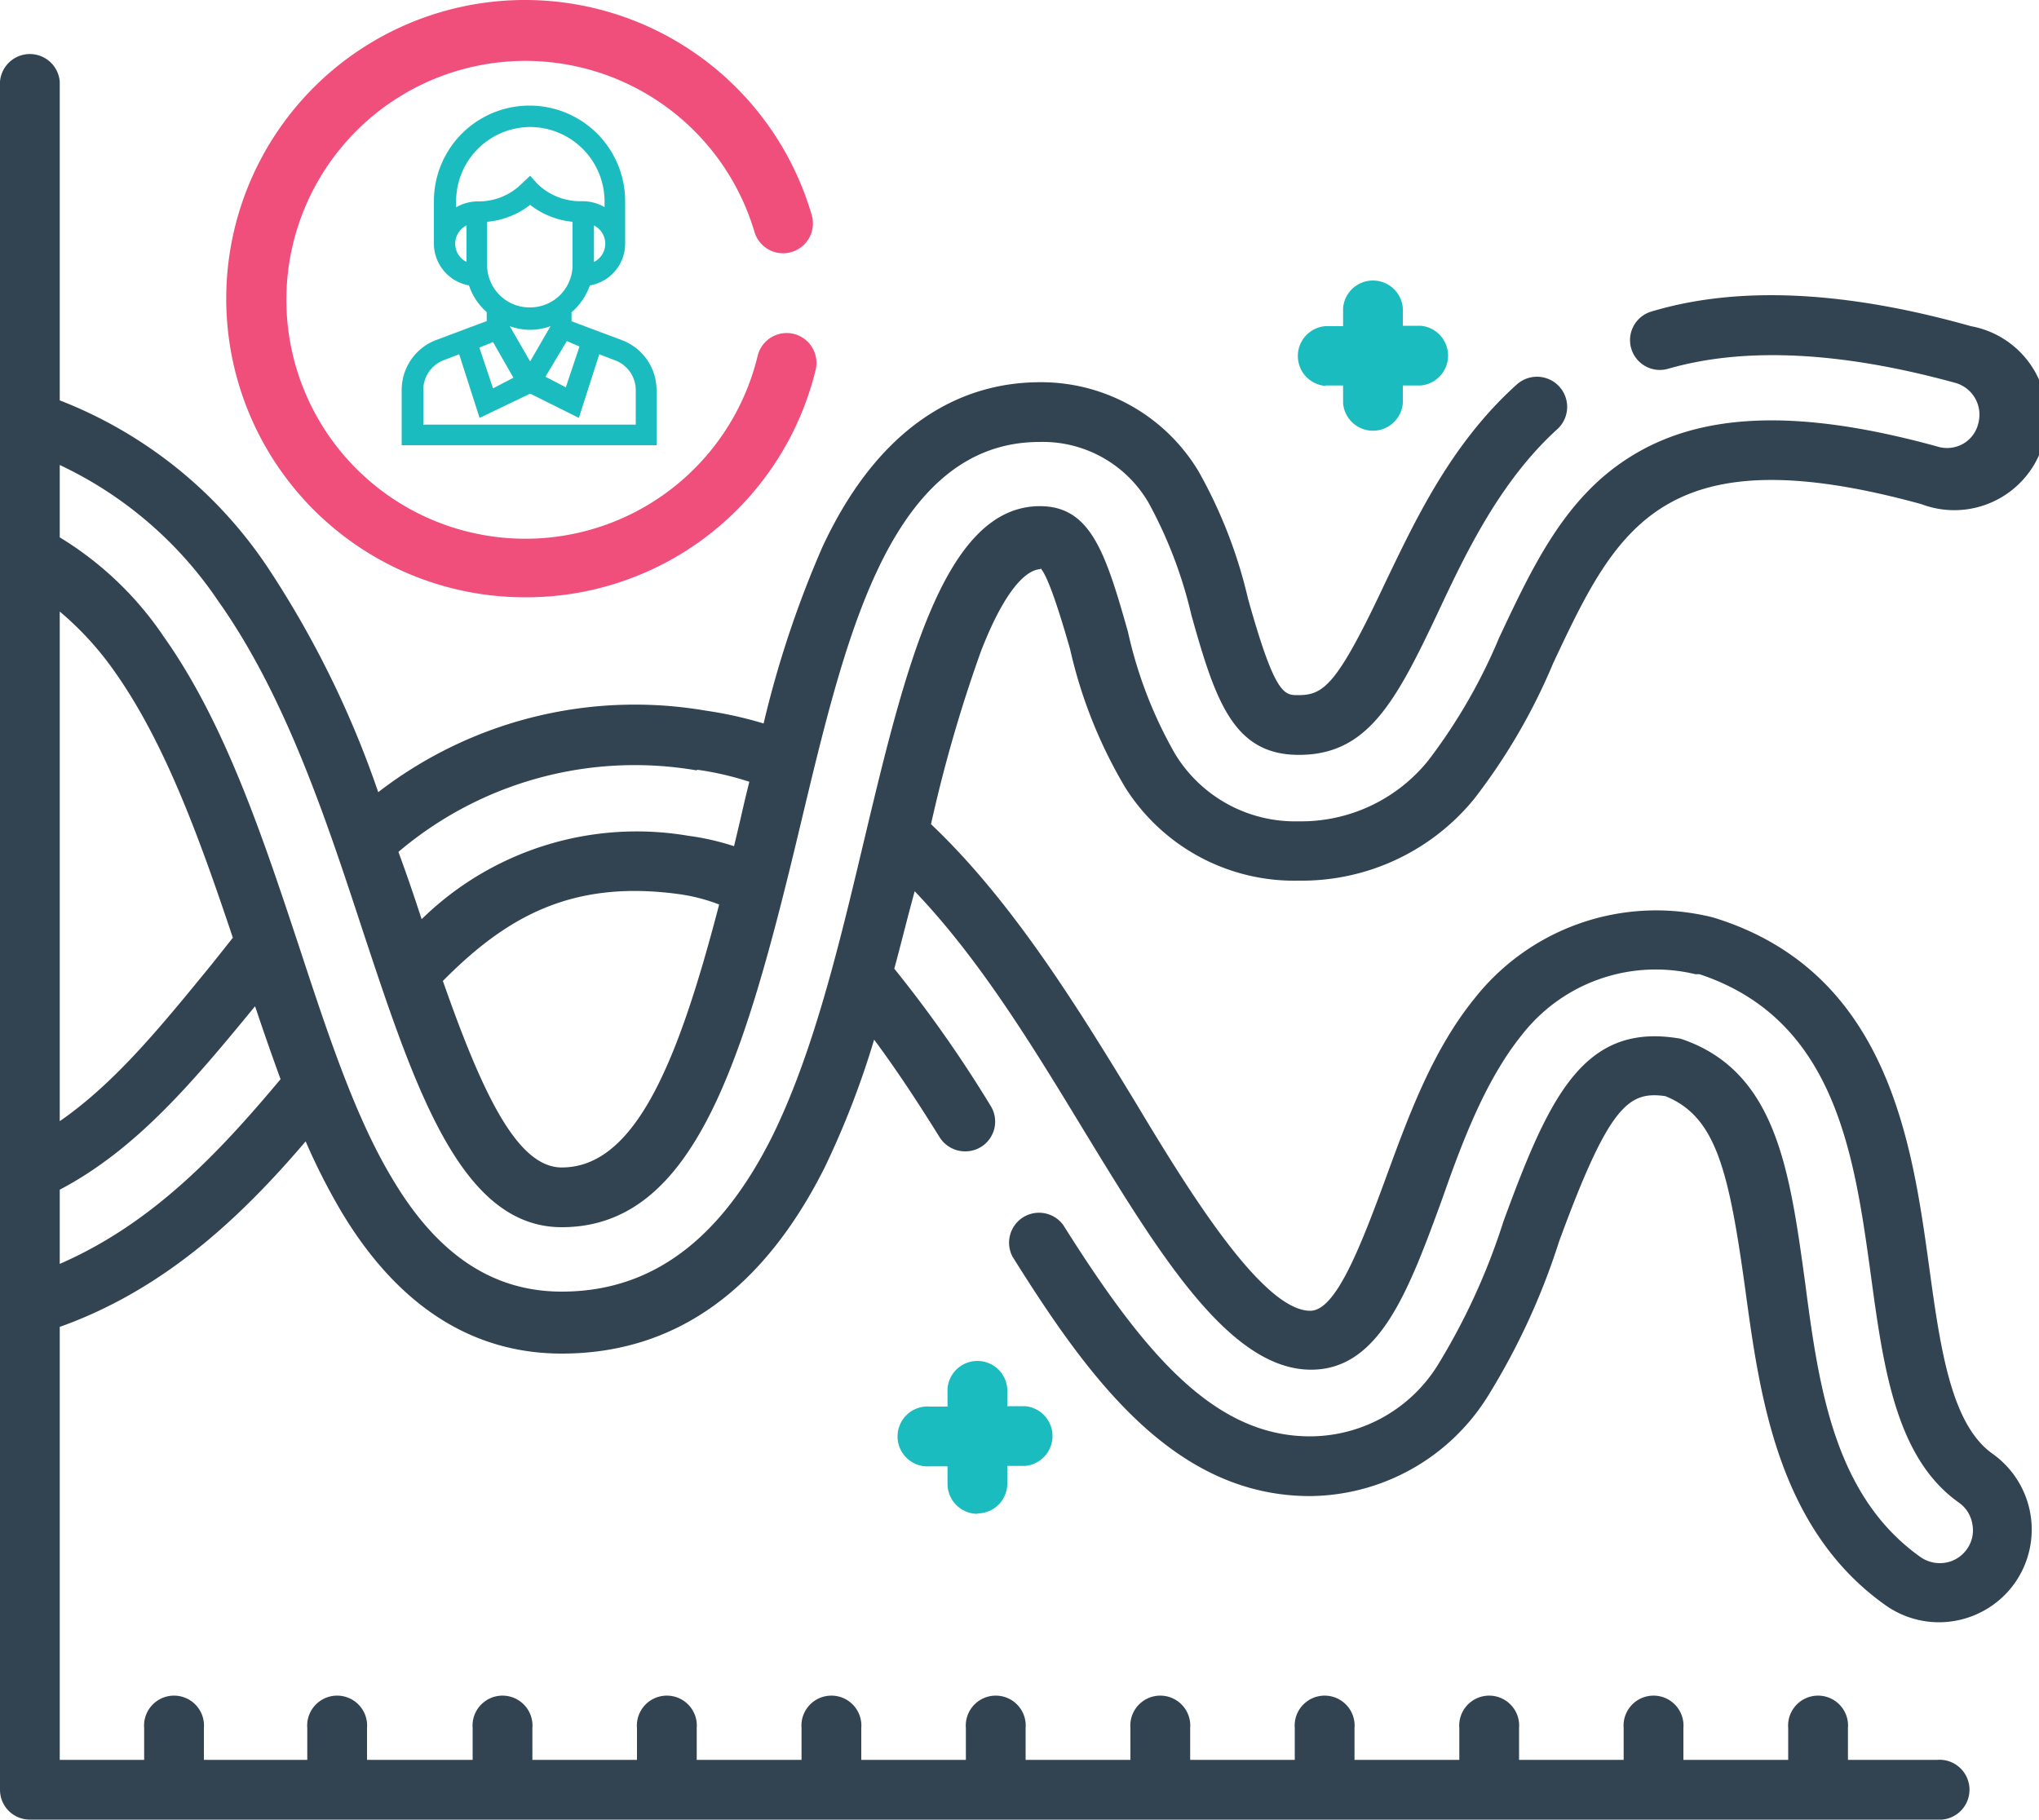 <svg xmlns="http://www.w3.org/2000/svg" viewBox="0 0 100 89.26"><defs><style>.cls-1{fill:#324452;}.cls-2{fill:#1bbcc0;}.cls-3{fill:#ef4f7a;}</style></defs><g id="Layer_2" data-name="Layer 2"><g id="Layer_1-2" data-name="Layer 1"><path class="cls-1" d="M51,27.84h0c.32.3.81,1.66,1.48,4a23.28,23.28,0,0,0,2.7,6.78,9.79,9.79,0,0,0,8.51,4.58,10.91,10.91,0,0,0,8.6-4,29.36,29.36,0,0,0,3.88-6.66c3.09-6.57,5.32-11.31,18.06-7.81A4.55,4.55,0,1,0,96.66,16C90.53,14.27,85.26,14,81,15.28a1.46,1.46,0,1,0,.81,2.81c3.74-1.08,8.48-.85,14.08.69a1.62,1.62,0,0,1,1.13,2,1.56,1.56,0,0,1-.76,1A1.6,1.6,0,0,1,95,21.9c-6.8-1.87-11.6-1.69-15.11.55-3.16,2-4.72,5.33-6.37,8.84a27.14,27.14,0,0,1-3.46,6,8,8,0,0,1-6.37,3A6.89,6.89,0,0,1,57.64,37a21.25,21.25,0,0,1-2.32-6c-1.11-3.94-1.85-6.17-4.32-6.17-4.71,0-6.62,8-8.64,16.47-1.22,5.13-2.49,10.44-4.54,14.55-2.53,5-5.89,7.51-10.27,7.51-3.38,0-6.1-1.81-8.31-5.54-1.81-3-3.15-7.06-4.55-11.32-1.79-5.4-3.64-11-6.64-15.24a16.45,16.45,0,0,0-5.12-4.9V22.81a19.25,19.25,0,0,1,7.77,6.67C14,34.13,16,40.2,17.76,45.56c2.6,7.86,4.84,14.64,9.79,14.64,6.5,0,8.93-8.12,11.67-19.58,1.12-4.69,2.17-9.13,3.77-12.56,2-4.3,4.62-6.38,8-6.38a6,6,0,0,1,5.35,3,21.79,21.79,0,0,1,2.09,5.49c1.19,4.26,2.08,6.86,5.27,6.86,3.38,0,4.75-2.58,6.9-7.15,1.32-2.81,3-6.31,5.78-8.83a1.47,1.47,0,0,0-2-2.18c-3.25,2.92-5,6.72-6.47,9.77-2.35,5-3,5.46-4.25,5.46-.68,0-1.13,0-2.45-4.72a23.57,23.57,0,0,0-2.43-6.26A9,9,0,0,0,51,18.75c-3.15,0-7.55,1.4-10.66,8.07a50.92,50.92,0,0,0-2.89,8.67,19.44,19.44,0,0,0-2.84-.63,20.59,20.59,0,0,0-16.06,4A48.23,48.23,0,0,0,13.1,27.79,21.72,21.72,0,0,0,2.93,19.64V4A1.47,1.47,0,0,0,0,4V87.8a1.46,1.46,0,0,0,1.46,1.46H95a1.47,1.47,0,1,0,0-2.93H90.63V84.77a1.47,1.47,0,1,0-2.93,0v1.56H82.56V84.77a1.47,1.47,0,1,0-2.93,0v1.56H74.5V84.77a1.47,1.47,0,1,0-2.93,0v1.56H66.43V84.77a1.47,1.47,0,1,0-2.93,0v1.56H58.37V84.77a1.47,1.47,0,1,0-2.93,0v1.56H50.3V84.77a1.47,1.47,0,1,0-2.93,0v1.56H42.24V84.77a1.47,1.47,0,1,0-2.93,0v1.56H34.17V84.77a1.47,1.47,0,1,0-2.93,0v1.56H26.11V84.77a1.47,1.47,0,1,0-2.93,0v1.56H18V84.77a1.47,1.47,0,1,0-2.93,0v1.56H10V84.77a1.47,1.47,0,1,0-2.93,0v1.56H2.93V65.09c5.22-1.86,9-5.51,12.06-9.1a31.05,31.05,0,0,0,1.73,3.41c2.75,4.62,6.4,7,10.83,7,5.52,0,9.85-3.07,12.89-9.12A42.62,42.62,0,0,0,42.87,51c1.22,1.64,2.33,3.37,3.22,4.8a1.48,1.48,0,0,0,1.25.68,1.46,1.46,0,0,0,1.24-2.24,62,62,0,0,0-4.72-6.72c.34-1.26.65-2.53,1-3.8,3.21,3.36,5.81,7.64,8.33,11.79,3.66,6,7.11,11.68,11.11,11.68,3.37,0,4.79-3.89,6.44-8.4,1-2.86,2.13-5.82,3.88-8a8.32,8.32,0,0,1,8.53-3l.2,0C90,50,90.93,56.59,91.74,62.45c.63,4.67,1.24,9.07,4.33,11.26a1.59,1.59,0,0,1,.66,1.05A1.57,1.57,0,0,1,96.46,76a1.61,1.61,0,0,1-1.32.68,1.66,1.66,0,0,1-.94-.29c-4.24-3-5-8.33-5.67-13.47-.76-5.54-1.42-10.33-6-11.93a1,1,0,0,0-.25-.06c-4.64-.74-6.32,2.91-8.55,9a32,32,0,0,1-3.13,6.89,7.39,7.39,0,0,1-6.35,3.64c-4.68,0-8.1-4-12.1-10.36a1.47,1.47,0,0,0-2.49,1.55c3.72,5.94,7.91,11.74,14.59,11.74A10.37,10.37,0,0,0,73,68.44a33.92,33.92,0,0,0,3.46-7.53c2.46-6.72,3.42-7.39,5.21-7.14,2.5,1,3.12,3.66,3.93,9.52.71,5.22,1.6,11.72,6.88,15.46a4.55,4.55,0,0,0,2.62.83h0a4.56,4.56,0,0,0,3.71-1.92,4.56,4.56,0,0,0-1.08-6.34c-2.06-1.45-2.58-5.25-3.13-9.27-.83-6-2-14.33-10.44-17a5.09,5.09,0,0,0-.56-.14A11.35,11.35,0,0,0,72.3,49c-2.06,2.55-3.22,5.74-4.35,8.83-1.3,3.54-2.47,6.47-3.69,6.47-2.35,0-6-5.93-8.6-10.27-2.8-4.6-6-9.81-10-13.6a70.1,70.1,0,0,1,2.46-8.51c1.42-3.64,2.52-4,2.93-4ZM27.55,57.27c-2.19,0-3.9-3.65-5.83-9.15,3.08-3.11,6.3-5,11.64-4.25a8.83,8.83,0,0,1,1.91.5C33.3,51.93,31.21,57.27,27.55,57.27ZM34.2,37.76a14.75,14.75,0,0,1,2.55.59c-.13.52-.26,1.06-.38,1.59S36.12,41,36,41.51A12.49,12.49,0,0,0,33.76,41a15.07,15.07,0,0,0-13.08,4.09c-.05-.14-.09-.28-.14-.42q-.46-1.41-1-2.88a17.91,17.91,0,0,1,14.62-4ZM5.66,33c2.49,3.54,4.18,8.29,5.76,13l-1,1.26C7.86,50.4,5.63,53.13,2.93,55V30a15.25,15.25,0,0,1,2.73,3ZM2.93,62V58.36c3.81-2,6.63-5.41,9.58-9,.41,1.23.83,2.43,1.25,3.58C10.81,56.46,7.53,60,2.93,62Z"/><path class="cls-2" d="M65,18.91h.87v.87a1.47,1.47,0,0,0,2.93,0v-.87h.87a1.47,1.47,0,0,0,0-2.93h-.87v-.87a1.47,1.47,0,0,0-2.93,0V16H65a1.47,1.47,0,0,0,0,2.93Z"/><path class="cls-2" d="M47.94,74.24a1.46,1.46,0,0,0,1.46-1.47v-.86h.87a1.47,1.47,0,0,0,0-2.93H49.4v-.87a1.47,1.47,0,0,0-2.93,0V69h-.86a1.47,1.47,0,1,0,0,2.93h.86v.86a1.47,1.47,0,0,0,1.47,1.47Z"/><path class="cls-3" d="M25.75,29.3A14.61,14.61,0,0,0,40,18.15a1.46,1.46,0,0,0-2.84-.7A11.72,11.72,0,1,1,37,11.37a1.46,1.46,0,0,0,2.81-.82A14.65,14.65,0,1,0,25.75,29.3Z"/><path class="cls-2" d="M23,14a3,3,0,0,0,.87,1.31v.44l-2.48.93a2.62,2.62,0,0,0-1.69,2.44v2.72h12.5V19.13a2.62,2.62,0,0,0-1.69-2.44l-2.48-.93v-.44A3.1,3.1,0,0,0,28.93,14a2.08,2.08,0,0,0,1.73-2V9.87a4.69,4.69,0,0,0-9.38,0V12A2.09,2.09,0,0,0,23,14Zm4,2-1,1.73-1-1.73v0a3,3,0,0,0,1,.18,3,3,0,0,0,1-.18Zm-2.82.78,1,1.75-1,.52-.67-2Zm7,2.37v1.68H20.76V19.13a1.56,1.56,0,0,1,1-1.46l.76-.29,1,3.12L26,19.31l2.39,1.19,1-3.12.76.29A1.56,1.56,0,0,1,31.18,19.13ZM28.42,17l-.67,2-1-.52,1.05-1.75ZM26,15.08A2.08,2.08,0,0,1,23.89,13V10.88A4,4,0,0,0,26,10.05a4,4,0,0,0,2.08.83V13A2.08,2.08,0,0,1,26,15.08Zm3.13-2.23V11.06a1,1,0,0,1,0,1.79ZM26,6.23a3.66,3.66,0,0,1,3.65,3.64v.29a2.17,2.17,0,0,0-1.05-.29h-.08A3,3,0,0,1,26.34,9L26,8.62,25.6,9a3,3,0,0,1-2.14.88h-.09a2.13,2.13,0,0,0-1,.29V9.87A3.65,3.65,0,0,1,26,6.23Zm-3.12,4.83v1.79a1,1,0,0,1,0-1.79Z"/></g></g></svg>